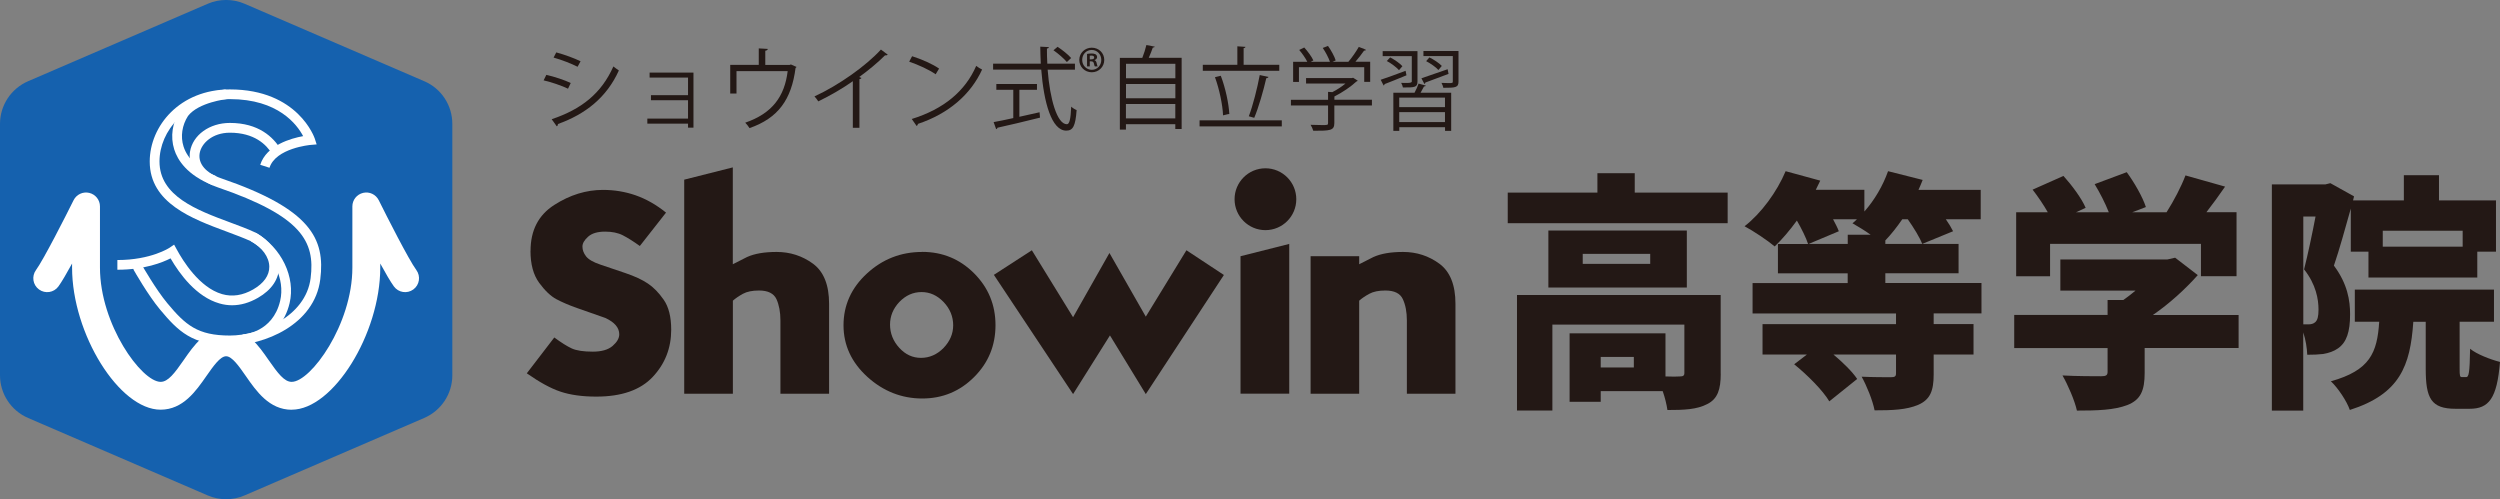<?xml version="1.0" encoding="UTF-8"?>
<svg id="_レイヤー_2" data-name="レイヤー 2" xmlns="http://www.w3.org/2000/svg" viewBox="0 0 386.39 77.15">
  <rect x="0" y="0" width="386.39" height="77.15" fill="#808080" stroke="none"/>
  <defs>
    <style>
      .cls-1 {
        fill: #1561ae;
      }

      .cls-2 {
        fill: #231815;
      }

      .cls-3 {
        fill: #fff;
      }
    </style>
  </defs>
  <g id="_デザインデータ" data-name="デザインデータ">
    <g id="Showin高等学院">
      <g>
        <path class="cls-2" d="M267.02,29.77v4.73h-33.99v-4.73h13.86v-3h5.77v3h14.36ZM265.95,57.75c0,2.42-.46,3.89-2.08,4.7-1.62.85-3.62.92-6.16.92-.12-.85-.38-1.92-.73-2.92h-9.58v1.65h-4.81v-10.58h14.82v6.66c.96.04,1.89.04,2.23,0,.5,0,.69-.12.69-.54v-7.47h-20.4v13.28h-5.47v-17.86h31.48v12.16ZM260.71,44.44h-21.4v-8.81h21.4v8.81ZM255.05,39.24h-10.43v1.54h10.43v-1.54ZM252.52,55.17h-5.12v1.62h5.12v-1.62Z"/>
        <path class="cls-2" d="M298.86,48.44v1.65h6.16v4.7h-6.16v3.08c0,2.54-.54,3.89-2.39,4.7-1.81.77-4,.85-6.74.85-.31-1.58-1.23-3.81-2-5.2,1.58.08,3.89.08,4.5.08s.81-.12.81-.58v-2.92h-9.66c1.46,1.23,2.89,2.62,3.66,3.77l-4.31,3.46c-1-1.69-3.39-4.08-5.43-5.73l1.96-1.5h-6.85v-4.7h20.63v-1.65h-22.17v-4.7h14.7v-1.5h-10.78v-4.54h4.66c-.31-.96-1-2.35-1.73-3.62-1.12,1.54-2.31,2.93-3.43,4-1.08-.92-3.35-2.43-4.66-3.12,2.58-2,5-5.31,6.35-8.51l5.35,1.46c-.23.46-.46.96-.69,1.42h7.51v3.35c1.58-1.77,2.89-4.04,3.66-6.23l5.35,1.35c-.19.5-.42,1.04-.65,1.54h9.62v4.54h-5.39c.46.65.85,1.31,1.12,1.85l-4.77,1.96c-.38-1-1.31-2.5-2.23-3.81h-.85c-.85,1.23-1.73,2.35-2.62,3.27v.54h11.32v4.54h-11.32v1.5h14.86v4.7h-7.39ZM285.58,37.7v-1.42h3.54c-.96-.69-2.08-1.35-2.81-1.77.23-.19.46-.38.69-.62h-3.69c.35.65.69,1.31.89,1.85l-4.66,1.96h6.04Z"/>
        <path class="cls-2" d="M345.98,53.79h-14.51v3.85c0,2.73-.62,4.16-2.69,4.97-2.04.77-4.62.85-7.78.85-.35-1.58-1.39-3.96-2.23-5.43,2.16.12,5.2.12,5.97.12s1-.15,1-.69v-3.66h-14.43v-5.12h14.43v-2.31h2.43c.65-.46,1.31-.96,1.89-1.46h-11.62v-4.81h16.55l1.19-.27,3.5,2.69c-1.89,2.12-4.31,4.35-6.93,6.16h13.24v5.12ZM316.84,42.7h-5.23v-9.89h4.89c-.65-1.15-1.54-2.46-2.35-3.5l4.77-2.12c1.31,1.46,2.81,3.46,3.43,4.93l-1.5.69h5.08c-.54-1.39-1.39-3.04-2.19-4.35l4.96-1.85c1.19,1.62,2.46,3.85,2.96,5.39l-2.12.81h5.31c1.15-1.81,2.27-3.96,2.93-5.7l6.12,1.73c-.96,1.39-1.93,2.73-2.89,3.96h4.66v9.89h-5.5v-5h-23.32v5Z"/>
        <path class="cls-2" d="M363.34,32.2c-.85,3-1.77,6.39-2.62,8.85,2.12,2.85,2.5,5.39,2.5,7.54,0,2.69-.54,4.31-1.85,5.24-.65.46-1.42.73-2.31.88-.65.08-1.54.12-2.46.12-.04-.96-.23-2.31-.62-3.46v12.09h-4.85V28.5h8.27l.77-.19,3.66,2.04-.15.62h7.85v-3.89h5.43v3.89h8.81v7.93h-2.89v4h-16.82v-4h-2.73v-6.7ZM355.99,50.13h.81c.38,0,.73-.08,1-.31.39-.31.54-.92.54-1.96,0-1.62-.38-3.89-2.23-6.23.58-2.27,1.27-5.54,1.77-8.16h-1.89v16.66ZM381.12,58.29c.46,0,.58-.58.65-4.39,1,.85,3.23,1.69,4.62,2.04-.46,5.66-1.73,7.24-4.7,7.24h-2.16c-3.81,0-4.62-1.62-4.62-6.2v-7.24h-1.92c-.46,6.81-2.08,11.16-9.81,13.62-.46-1.35-1.85-3.43-2.93-4.43,6.04-1.69,7.16-4.39,7.47-9.2h-3.77v-4.97h21.51v4.97h-5.31v7.2c0,1.23.04,1.35.38,1.35h.58ZM368.27,35.66v2.46h12.35v-2.46h-12.35Z"/>
        <path class="cls-2" d="M82,38.77c0-3.17,1.22-5.53,3.66-7.09,2.43-1.56,4.94-2.33,7.53-2.33,1.77,0,3.45.28,5.06.84,1.62.57,3.18,1.45,4.69,2.67l-4.05,5.16c-.99-.71-1.86-1.26-2.62-1.65-.76-.39-1.67-.57-2.74-.57-1.16,0-2.04.25-2.63.78-.59.53-.88,1.03-.88,1.53,0,.53.19,1.03.56,1.51.38.48,1.11.91,2.22,1.28l3.84,1.3c1.45.49,2.62,1.03,3.49,1.62.86.57,1.69,1.41,2.45,2.51.77,1.1,1.16,2.65,1.16,4.63,0,2.83-.95,5.27-2.86,7.3-1.9,2.02-4.8,3.04-8.72,3.04-2.18,0-4.03-.26-5.54-.77-1.51-.5-3.24-1.46-5.2-2.83l4.25-5.54c1.08.8,1.99,1.37,2.71,1.7.73.33,1.81.49,3.24.49,1.35,0,2.37-.29,3.06-.88.69-.6,1.03-1.2,1.03-1.8,0-1.02-.72-1.87-2.16-2.53l-4.36-1.53c-1.25-.44-2.32-.9-3.2-1.37-.88-.47-1.77-1.32-2.66-2.53-.9-1.23-1.34-2.88-1.34-4.94"/>
        <path class="cls-2" d="M105.74,27.77l7.52-1.9v14.97c.71-.36,1.45-.72,2.19-1.11,1.16-.53,2.69-.79,4.59-.79,2.08,0,3.97.61,5.62,1.82,1.65,1.22,2.48,3.28,2.48,6.2v13.89h-7.52v-11.32c0-1.3-.21-2.4-.61-3.29-.42-.89-1.31-1.34-2.69-1.34-1.05,0-1.88.17-2.5.51-.62.34-1.14.7-1.55,1.06v14.38h-7.52V27.77Z"/>
        <path class="cls-2" d="M142.53,38.93c3.14,0,5.82,1.11,8.02,3.31,2.2,2.2,3.31,4.88,3.31,8.02s-1.1,5.82-3.31,8.02c-2.2,2.2-4.87,3.31-8.02,3.31s-6.02-1.11-8.48-3.35c-2.45-2.23-3.68-4.89-3.68-7.97s1.2-5.78,3.62-8c2.41-2.22,5.25-3.33,8.54-3.33M142.44,45.14c-1.32,0-2.45.51-3.44,1.53-.96,1.02-1.44,2.19-1.44,3.51s.48,2.55,1.43,3.58c.95,1.04,2.06,1.55,3.36,1.55s2.48-.51,3.48-1.53c.98-1.02,1.49-2.19,1.49-3.51s-.49-2.55-1.47-3.58c-.99-1.03-2.12-1.55-3.42-1.55"/>
        <polygon class="cls-2" points="153.61 42.48 159.48 38.68 165.85 49.03 171.47 39.1 177.09 48.94 183.37 38.68 189.16 42.5 177.09 60.91 171.55 51.84 165.85 60.91 153.61 42.48"/>
        <polygon class="cls-2" points="191.73 39.6 199.26 37.7 199.26 60.84 191.73 60.84 191.73 39.6"/>
        <path class="cls-2" d="M202.56,39.6h7.51v1.24c.72-.36,1.45-.72,2.19-1.11,1.16-.53,2.69-.79,4.59-.79,2.1,0,3.97.61,5.62,1.82,1.65,1.22,2.48,3.28,2.48,6.2v13.89h-7.51v-11.32c0-1.3-.21-2.4-.62-3.29-.41-.89-1.31-1.34-2.7-1.34-1.04,0-1.87.17-2.49.51-.63.34-1.15.7-1.56,1.06v14.38h-7.51v-21.25Z"/>
        <path class="cls-2" d="M200.35,30.79c0,2.64-2.13,4.78-4.77,4.78s-4.77-2.14-4.77-4.78,2.14-4.78,4.77-4.78,4.77,2.14,4.77,4.78"/>
      </g>
      <g>
        <path class="cls-1" d="M65.56,12.55L37.8.58c-1.81-.78-3.89-.78-5.69,0L4.35,12.55c-2.64,1.14-4.35,3.73-4.35,6.6v38.85c0,2.87,1.7,5.46,4.34,6.6l27.76,11.97c.9.39,1.88.59,2.85.59s1.94-.2,2.85-.59l27.76-11.97c2.64-1.14,4.35-3.73,4.35-6.6V19.15c0-2.87-1.7-5.47-4.34-6.6Z"/>
        <g>
          <path class="cls-3" d="M45.08,63.33c-3.47,0-5.47-2.88-7.08-5.2-1.05-1.51-2.13-3.06-3.05-3.07-.92,0-2,1.56-3.05,3.06-1.61,2.31-3.61,5.2-7.08,5.2-6.39,0-13.68-11.7-13.68-21.96v-.63c-.83,1.51-1.6,2.84-2.11,3.54-.7.96-2.04,1.17-3,.47-.96-.7-1.17-2.04-.47-3,1.17-1.6,4.59-8.33,5.81-10.79.44-.89,1.44-1.37,2.42-1.14.97.23,1.66,1.09,1.66,2.09v9.46c0,8.79,6.43,17.66,9.38,17.66,1.14,0,2.15-1.33,3.55-3.35,1.59-2.3,3.4-4.9,6.56-4.91h.03c3.16.01,4.97,2.62,6.56,4.91,1.41,2.02,2.41,3.35,3.55,3.35,2.95,0,9.38-8.87,9.38-17.66v-9.46c0-1,.69-1.86,1.66-2.09.97-.23,1.97.24,2.42,1.14,1.22,2.46,4.63,9.19,5.81,10.79.7.96.49,2.3-.47,3-.96.7-2.3.49-3-.47-.51-.7-1.29-2.03-2.11-3.54v.63c0,10.26-7.29,21.96-13.68,21.96Z"/>
          <path class="cls-1" d="M41.7,49.86c0,1.51-2.78,2.73-6.2,2.73s-6.2-1.22-6.2-2.73,2.78-2.73,6.2-2.73,6.2,1.22,6.2,2.73Z"/>
          <path class="cls-3" d="M35.88,47.18c-.66,0-1.31-.09-1.96-.28-3.58-1.02-6.16-4.55-7.56-6.97-1.23.63-4.01,1.76-8.22,1.76v-1.5c5.22,0,8.05-1.89,8.08-1.91l.69-.47.4.73c.94,1.74,3.5,5.91,7.02,6.92,1.57.45,3.18.2,4.79-.72,1.65-.95,2.52-2.17,2.5-3.53-.02-1.47-1.1-2.97-2.83-3.92-1.09-.5-2.41-.99-3.8-1.51-5.28-1.96-11.85-4.39-11.85-10.81,0-5.48,4.63-11.15,12.39-11.15,10.56,0,13.09,7.52,13.12,7.6l.29.9-.94.08c-.05,0-5.38.49-6.35,3.53l-1.43-.46c.98-3.05,4.78-4.09,6.63-4.43-.93-1.77-3.85-5.72-11.31-5.72-6.81,0-10.89,4.9-10.89,9.64,0,5.36,5.78,7.51,10.87,9.4,1.42.53,2.76,1.02,3.95,1.58,2.25,1.23,3.64,3.23,3.66,5.24.02,1.9-1.13,3.63-3.26,4.85-1.32.76-2.66,1.15-3.99,1.15Z"/>
          <path class="cls-3" d="M32.87,28.64c-3.96-1.59-5.42-3.89-5.94-5.54-.63-1.99-.3-4.19.9-6.05,2.07-2.68,6.84-3.2,7.04-3.23l.16,1.5s-4.33.48-5.97,2.6c-.92,1.43-1.19,3.17-.69,4.73.61,1.92,2.36,3.51,5.07,4.59l-.56,1.4Z"/>
          <path class="cls-3" d="M35.53,53.35c-5.8,0-7.96-2.1-10.83-5.55-1.84-2.21-3.93-5.89-4.02-6.05l-.29-.76,1.41-.51.23.65h0s2.08,3.63,3.82,5.72c2.83,3.4,4.7,5.01,9.68,5.01,4.58,0,11.72-2.82,12.48-8.88.71-5.66-1.36-9.57-14.32-14.01-3.65-1.25-4.62-3.68-4.32-5.54.43-2.57,3.02-4.43,6.16-4.43,4.45,0,6.71,2.2,7.83,4.04l-1.29.78c-.91-1.51-2.79-3.31-6.54-3.31-2.69,0-4.41,1.64-4.67,3.18-.27,1.62.97,3.06,3.32,3.87,13.86,4.75,16.11,9.33,15.32,15.62-.88,7.04-8.7,10.2-13.97,10.2Z"/>
          <path class="cls-3" d="M37.56,53.19l-.06-1.5c.19,0,4.64-.27,5.8-5.19.8-3.38-1.1-7.26-4.53-9.23l.75-1.3c3.99,2.3,6.19,6.87,5.24,10.88-1.43,6.04-7.15,6.34-7.2,6.34Z"/>
        </g>
      </g>
      <g>
        <path class="cls-2" d="M84.44,11.57c1.26.28,2.83.81,3.77,1.26l-.42.88c-.92-.45-2.54-1.01-3.77-1.29l.42-.85ZM85.28,18.42c4.55-1.53,7.66-3.95,9.52-8.15.21.18.64.48.85.62-1.88,4.16-5.14,6.75-9.43,8.28.03.13-.04.29-.17.35l-.78-1.09ZM85.98,8.1c1.26.34,2.8.9,3.75,1.37l-.46.85c-.99-.5-2.45-1.07-3.71-1.42l.42-.81Z"/>
        <path class="cls-2" d="M107.18,11.21v8.52h-.84v-.62h-6.29v-.78h6.29v-2.84h-5.73v-.78h5.73v-2.72h-5.94v-.77h6.78Z"/>
        <path class="cls-2" d="M117.27,7.48l1.4.08c-.01.14-.18.27-.39.28v2.2h3.75l.21-.08.87.39c-.03.06-.1.11-.15.15-.64,4.9-2.68,7.75-7.12,9.3-.14-.24-.43-.6-.66-.84,4.16-1.43,6.08-4.03,6.56-7.97h-7.91v3.47h-.97v-4.43h4.41v-2.56Z"/>
        <path class="cls-2" d="M137.2,8.45c-.06.07-.14.11-.27.11-.04,0-.08,0-.14-.01-1.08,1.09-2.63,2.37-3.99,3.35.11.04.28.13.34.15-.03.08-.15.17-.31.18v7.52h-1.02v-7.2c-1.48,1.05-3.42,2.19-5.34,3.12-.14-.22-.39-.57-.59-.77,3.82-1.76,8.01-4.76,10.27-7.24l1.05.78Z"/>
        <path class="cls-2" d="M140.97,8.69c1.46.46,3.14,1.19,4.17,1.91l-.53.88c-1.01-.71-2.66-1.46-4.09-1.95l.45-.84ZM140.92,18.39c4.97-1.54,8.28-4.33,9.96-8.21.29.24.62.42.91.57-1.75,3.84-5.17,6.82-9.92,8.4-.01.13-.1.27-.2.32l-.76-1.09Z"/>
        <path class="cls-2" d="M166.14,10.77h-4.22c.35,4.54,1.46,8.43,2.97,8.43.41,0,.59-.81.67-2.72.22.21.57.43.84.53-.18,2.46-.56,3.18-1.6,3.18-2.28,0-3.47-4.36-3.87-9.43h-7.44v-.92h7.37c-.04-.87-.07-1.75-.08-2.63l1.32.07c0,.13-.08.2-.29.22,0,.79.01,1.57.06,2.34h4.27v.92ZM157.55,13.88v4.17c1.02-.22,2.09-.46,3.12-.7l.07.83c-2.4.6-4.97,1.21-6.58,1.56-.01.11-.1.2-.2.22l-.39-1.09c.83-.15,1.88-.36,3.04-.62v-4.37h-2.62v-.9h6.28v.9h-2.72ZM163.45,7.23c.76.5,1.67,1.23,2.1,1.74l-.66.62c-.43-.52-1.32-1.3-2.07-1.82l.63-.53Z"/>
        <path class="cls-2" d="M168.74,7.37c1.09,0,1.93.83,1.93,1.89s-.84,1.91-1.93,1.91-1.93-.84-1.93-1.91.87-1.89,1.93-1.89ZM168.74,10.79c.85,0,1.47-.67,1.47-1.53s-.63-1.54-1.48-1.54-1.47.68-1.47,1.54c0,.91.71,1.53,1.48,1.53ZM168.01,10.25v-1.92c.18-.03.4-.06.71-.06.34,0,.84.06.84.56,0,.23-.18.38-.39.45v.03c.19.06.28.22.33.47.06.29.1.41.15.48h-.44c-.05-.07-.09-.24-.15-.48-.07-.3-.24-.3-.63-.3v.78h-.42ZM168.44,9.18c.32,0,.67,0,.67-.29,0-.18-.12-.3-.43-.3-.12,0-.21.01-.25.02v.57Z"/>
        <path class="cls-2" d="M178.48,7.21c-.04.08-.14.14-.31.15-.15.45-.39,1.05-.62,1.57h5.08v11.01h-.98v-.74h-7.63v.83h-.94v-11.09h3.47c.25-.62.5-1.42.63-1.98l1.29.25ZM181.66,9.86h-7.63v2.24h7.63v-2.24ZM181.66,12.98h-7.63v2.21h7.63v-2.21ZM174.02,18.3h7.63v-2.23h-7.63v2.23Z"/>
        <path class="cls-2" d="M185.4,18.6h12.71v.94h-12.71v-.94ZM197.72,10.02v.92h-11.82v-.92h5.34v-2.86l1.25.08c-.01.1-.08.17-.28.2v2.58h5.52ZM188.68,11.71c.73,1.89,1.23,4.3,1.32,5.91-.1,0-.2.01-.97.21-.06-1.58-.56-4.02-1.25-5.9l.9-.22ZM196.06,11.89c-.04.1-.17.18-.35.2-.42,1.85-1.2,4.58-1.86,6.12l-.84-.24c.62-1.6,1.33-4.41,1.69-6.37l1.36.29Z"/>
        <path class="cls-2" d="M212.04,15.42v.88h-5.81v2.72c0,1.18-.67,1.19-3.26,1.19-.07-.27-.25-.66-.41-.92.71.03,1.34.04,1.79.04.81,0,.91,0,.91-.31v-2.72h-5.74v-.88h5.74v-1.22l.66.04c.71-.36,1.46-.85,2.03-1.33h-6.09v-.84h7.09l.17-.06.73.46c-.04.07-.13.11-.21.13-.83.78-2.16,1.69-3.4,2.31v.5h5.81ZM200.76,10.4v2.26h-.9v-3.11h2.19c-.27-.55-.78-1.29-1.25-1.83l.78-.38c.56.62,1.16,1.44,1.41,2l-.41.21h2.97c-.21-.63-.67-1.5-1.11-2.14l.81-.31c.5.7,1.01,1.64,1.19,2.24l-.49.21h2.45c.55-.64,1.23-1.62,1.61-2.3.88.32,1,.39,1.11.46-.04.08-.15.13-.29.11-.35.5-.85,1.16-1.34,1.72h2.28v3.11h-.92v-2.26h-10.1Z"/>
        <path class="cls-2" d="M213.39,12.33c.98-.32,2.42-.85,3.85-1.39l.14.7c-1.26.52-2.54,1.04-3.39,1.36,0,.11-.06.18-.14.22l-.46-.9ZM219.08,12.61c0,.91-.46.91-2.25.91-.04-.21-.15-.5-.27-.71.34,0,.64.01.9.01q.74,0,.74-.22v-3.92h-4.5v-.78h5.38v4.72ZM216.22,10.84c-.38-.43-1.18-1.04-1.88-1.41l.52-.56c.69.36,1.5.92,1.89,1.36l-.53.62ZM218.63,14.32c.24-.45.49-1.01.62-1.4l1.12.31c-.03.08-.13.14-.28.13-.14.28-.34.64-.53.97h4.73v5.9h-.95v-.57h-7.07v.57h-.92v-5.9h3.29ZM223.33,16.56v-1.47h-7.07v1.47h7.07ZM216.26,18.87h7.07v-1.54h-7.07v1.54ZM223.88,11.42c-1.32.5-2.69,1.02-3.59,1.34,0,.11-.07.18-.14.22l-.46-.88c1.02-.34,2.55-.87,4.05-1.4l.14.71ZM225.42,7.89v4.73c0,.92-.49.95-2.35.95-.03-.22-.17-.55-.28-.76.41.01.8.03,1.08.03.59,0,.67-.01.67-.24v-3.94h-4.54v-.78h5.42ZM220.92,8.87c.69.34,1.51.88,1.92,1.32l-.53.63c-.38-.45-1.21-1.01-1.89-1.37l.5-.57Z"/>
      </g>
    </g>
  </g>
</svg>